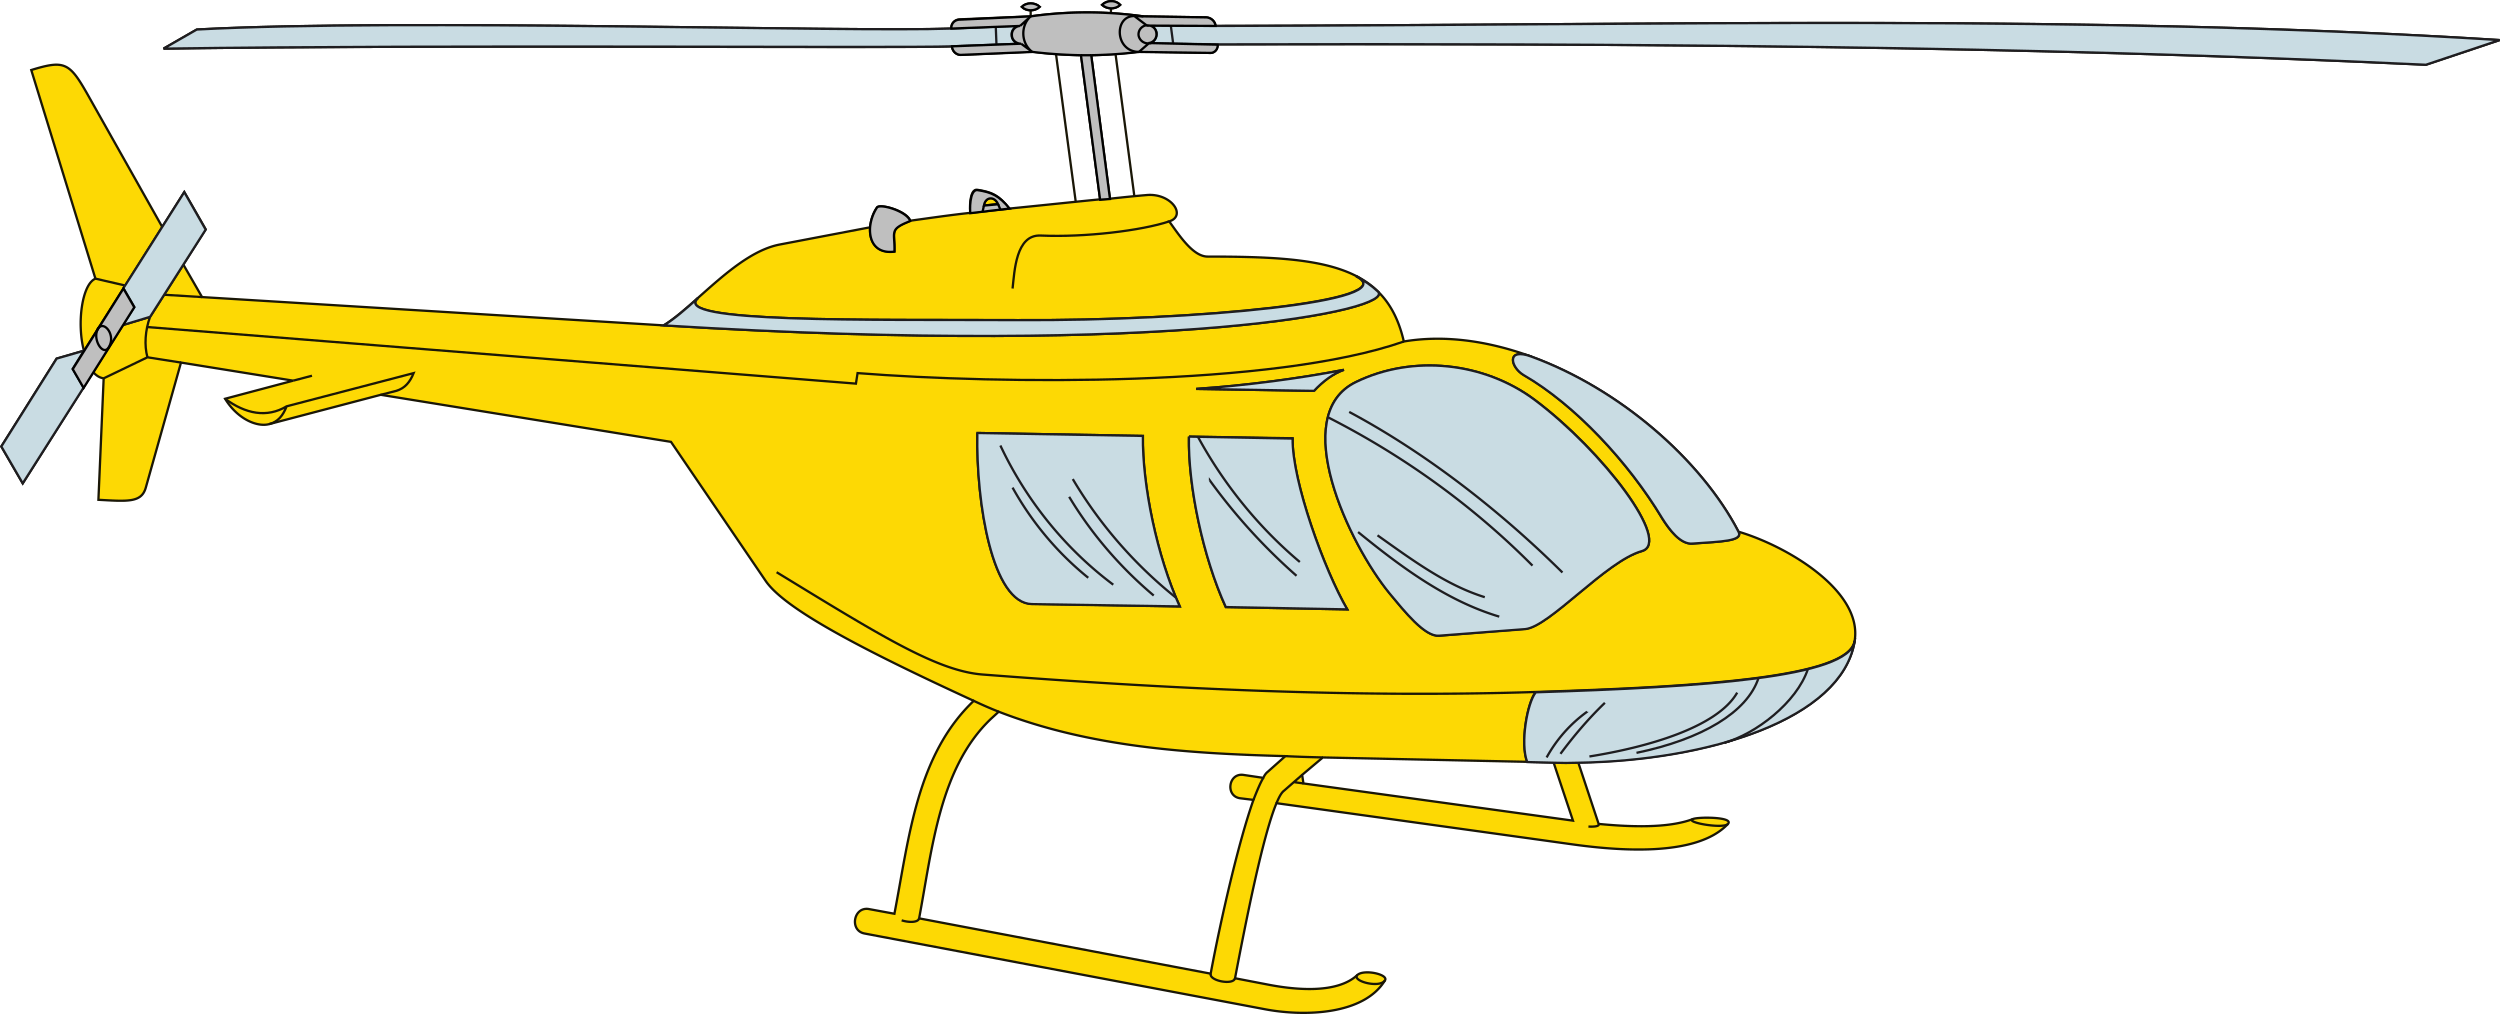<svg xmlns="http://www.w3.org/2000/svg" width="379.858" height="154.072"><path fill="#fdd904" fill-rule="evenodd" d="M147.954 106.488c-17.402-8-28.703-14-31.601-18.2L101.954 67.14l-44.101-7.152-16.95 4.453c-1.85.5-4.85-.8-6.699-3.852l10.348-2.75-17.05-2.75-5.348 19c-.653 2.301-2.7 2.102-7.2 1.852l.797-18.453c-.648-.098-1.148-.45-1.597-.95l-10.7 16.903-3.25-5.602 8.399-13.351 4.148-1.2c-1.097-4.148-.297-10.097 1.75-10.949L4.751 10.64c5.051-1.55 5.801-1.152 8.551 3.7l11.352 20.148L28 29.19l3.25 5.648-3.398 5.352 2.851 4.95 70.149 4.3c4.95-3.102 11.2-11.102 17.7-12.3l13.651-2.602c.098-1.098.45-2.149 1.047-3 .403-.649 4.551.5 5.051 2 2.902-.399 5.95-.848 9.152-1.2-.101-.148-.25-3.699 1.047-3.5 2.203.352 3.25.801 4.852 2.852 4.601-.453 9.25-.953 13.8-1.402l-2.9-21.898c-2.449-.05-4.898-.199-7.398-.55L146 8.34c-.699 0-1.297-.551-1.347-1.301-8.5.351-75.852-.301-119.801.351l5.05-2.902c31.551-1.7 99.051.453 114.65-.149-.052-.75.5-1.351 1.25-1.398l10.8-.453a61.467 61.467 0 0 1 17.101 0l9.45.152c.8 0 1.449.551 1.55 1.301 69.098-.102 132.2-1.8 195.098 2.148l-11.2 3.75c-61.148-2.898-122.398-3.25-183.6-3.101.05.703-.45 1.351-1.15 1.3l-10.8-.199c-2.398.301-4.8.5-7.25.551l2.852 21.801c1.898-.203 3.75-.402 5.55-.55 3.75-.352 6.149 3.148 3.45 4 1.55 2.148 3.648 5.398 5.898 5.347 17.152 0 27.05 1.05 29.75 12.902 18.902-3.199 42.25 12.399 50.852 28.899 7.3 2.152 18.898 8.949 17.648 16.601-1.95 11.95-22.3 18.149-42 18.45l3.102 9.351c4.699.45 10.55.7 14.347-.75.953-.352 6.25-.3 5.301.75-4.8 5.148-17.05 4.047-24.05 3.047l-44.548-6.2c-2.101 5.051-4.652 18-6.3 26.602l5.199 1c3.95.75 10.3 1.399 13.398-1.5 1-.902 4.703-.101 4.203.801-3.203 5.297-12.3 5.547-18.3 4.398l-60.801-11.5c-2.352-.449-1.649-4.199.75-3.699l3.8.7c2.25-11.7 3.4-24.102 12.051-32.352zm3.797 1.652c13.903 5.399 28.852 6.348 43.551 6.75l-2.7 2.399c-.198.152-.448.449-.648.902l-3.05-.453c-2.25-.297-2.75 3.203-.5 3.55l2.05.25c-2.25 6.352-4.953 18.102-6.5 26.403l-44.3-8.402c2-10.598 3.097-22.848 10.898-30.301zm49.25 6.95 35.051.75 2.95 8.851-40.95-5.652-.2-1.301 3.15-2.649"/><path fill="none" stroke="#1a1707" stroke-miterlimit="3.863" stroke-width=".35" d="M147.954 106.488c-17.402-8-28.703-14-31.601-18.2L101.954 67.14l-44.101-7.152-16.95 4.453c-1.85.5-4.85-.8-6.699-3.852l10.348-2.75-17.05-2.75-5.348 19c-.653 2.301-2.7 2.102-7.2 1.852l.797-18.453c-.648-.098-1.148-.45-1.597-.95l-10.7 16.903-3.25-5.602 8.399-13.351 4.148-1.2c-1.097-4.148-.297-10.097 1.75-10.949L4.751 10.64c5.051-1.55 5.801-1.152 8.551 3.7l11.352 20.148L28 29.19l3.25 5.648-3.398 5.352 2.851 4.95 70.149 4.3c4.95-3.102 11.2-11.102 17.7-12.3l13.651-2.602c.098-1.098.45-2.149 1.047-3 .403-.649 4.551.5 5.051 2 2.902-.399 5.95-.848 9.152-1.2-.101-.148-.25-3.699 1.047-3.5 2.203.352 3.25.801 4.852 2.852 4.601-.453 9.25-.953 13.8-1.402l-2.9-21.898c-2.449-.05-4.898-.199-7.398-.55L146 8.34c-.699 0-1.297-.551-1.347-1.301-8.5.351-75.852-.301-119.801.351l5.05-2.902c31.551-1.7 99.051.453 114.65-.149-.052-.75.5-1.351 1.25-1.398l10.8-.453a61.467 61.467 0 0 1 17.101 0l9.45.152c.8 0 1.449.551 1.55 1.301 69.098-.102 132.2-1.8 195.098 2.148l-11.2 3.75c-61.148-2.898-122.398-3.25-183.6-3.101.05.703-.45 1.351-1.15 1.3l-10.8-.199c-2.398.301-4.8.5-7.25.551l2.852 21.801c1.898-.203 3.75-.402 5.55-.55 3.75-.352 6.149 3.148 3.45 4 1.55 2.148 3.648 5.398 5.898 5.347 17.152 0 27.05 1.05 29.75 12.902 18.902-3.199 42.25 12.399 50.852 28.899 7.3 2.152 18.898 8.949 17.648 16.601-1.95 11.95-22.3 18.149-42 18.45l3.102 9.351c4.699.45 10.55.7 14.347-.75.953-.352 6.25-.3 5.301.75-4.8 5.148-17.05 4.047-24.05 3.047l-44.548-6.2c-2.101 5.051-4.652 18-6.3 26.602l5.199 1c3.95.75 10.3 1.399 13.398-1.5 1-.902 4.703-.101 4.203.801-3.203 5.297-12.3 5.547-18.3 4.398l-60.801-11.5c-2.352-.449-1.649-4.199.75-3.699l3.8.7c2.25-11.7 3.4-24.102 12.051-32.352zm3.797 1.652c13.903 5.399 28.852 6.348 43.551 6.75l-2.7 2.399c-.198.152-.448.449-.648.902l-3.05-.453c-2.25-.297-2.75 3.203-.5 3.55l2.05.25c-2.25 6.352-4.953 18.102-6.5 26.403l-44.3-8.402c2-10.598 3.097-22.848 10.898-30.301zm49.25 6.95 35.051.75 2.95 8.851-40.95-5.652-.2-1.301zm0 0"/><path fill="#fdd904" fill-rule="evenodd" d="M157.954 1.039c-.703.699-2 .699-2.703 0 .703-.7 2-.7 2.703 0"/><path fill="none" stroke="#1a1707" stroke-miterlimit="3.863" stroke-width=".35" d="M157.954 1.039c-.703.699-2 .699-2.703 0 .703-.7 2-.7 2.703 0zm0 0"/><path fill="#fdd904" fill-rule="evenodd" d="M167.454.738c.75-.75 2-.75 2.75 0-.75.703-2 .703-2.75 0"/><path fill="none" stroke="#1a1707" stroke-miterlimit="3.863" stroke-width=".35" d="M167.454.738c.75-.75 2-.75 2.75 0-.75.703-2 .703-2.75 0zm1.348.5v.75m-12.199-.398v.898c-1.602 1.402-1.5 4.101.25 5.351l-1.75-1.25c-.75.051-1.352-.55-1.399-1.25 0-.75.547-1.351 1.297-1.398l1.602-1.453m-1.602 1.402-10.449.45m.102 2.699 10.449-.45m-3.699.149-.102-2.7m21.051-1.597 1.851 1.45c-1 .148-1.55 1.3-.902 2.148.602.8 1.902.652 2.3-.301.45-1-.448-2-1.398-1.848l10.45.051m-6.75 0 .347 2.648"/><path fill="none" stroke="#1a1707" stroke-miterlimit="3.863" stroke-width=".35" d="m185.001 6.738-10.5-.149-1.449 1.25c-3.7 0-3.8-5.449-.7-5.398l1.352.047m-4.203 5.75 2.852 21.55m-3.699.403-1.5.098m-3.7.402-3-22.453m3.797.152h1.5m-12.398 23.301c-2 .2-3.95.45-5.899.648"/><path fill="none" stroke="#1a1707" stroke-miterlimit="3.863" stroke-width=".35" d="m149.302 32.14.152-.902c.25-1.399 1.649-1.547 2.2-.25l.3.851m-.3-.851-2.2.25m-11.152 2.301c-3.3 1.3-2.3 1.601-2.398 4.652-2.852.348-3.852-1.602-3.7-3.652m21.649 9.301c.3-2.649.5-8.2 4.25-8.051 6.75.3 15.351-.75 19.55-2.149"/><path fill="none" stroke="#1a1707" stroke-miterlimit="3.863" stroke-width=".35" d="M206.052 41.941c7.5 3.797-24.598 6.848-51.398 6.7-23.051-.102-52.903.448-48.602-3.352"/><path fill="none" stroke="#1a1707" stroke-miterlimit="3.863" stroke-width=".35" d="M100.853 49.441c78.05 4.797 111.351-2.402 108.5-5.152"/><path fill="none" stroke="#1a1707" stroke-miterlimit="3.863" stroke-width=".35" d="M213.302 51.89c-19.848 6.95-61.348 6.5-83 4.801l-.25 1.598-107.7-8.598m5.149 5.399-5.097-.801-6.653 3.199"/><path fill="none" stroke="#1a1707" stroke-miterlimit="3.863" stroke-width=".35" d="M22.404 54.289c-.5-1.801-.352-4.098.398-6.149m-4.148 1.25 4.148-1.25 5.05-7.949m2.852 4.949-5.75-.351m-5.902-1.399-4.55-1.05m10.152-7.852-13.602 21.55 1.652 2.801"/><path fill="none" stroke="#1a1707" stroke-miterlimit="3.863" stroke-width=".35" d="m14.154 56.539 6.25-9.899-1.653-2.851"/><path fill="none" stroke="#1a1707" stroke-miterlimit="3.863" stroke-width=".35" d="M14.904 49.89c.847-1.351 2.8 1 1.597 2.848-.847 1.402-2.547-1.297-1.597-2.848m29.648 7.95 2.852-.75m-3.852 4.648c-3 1.8-6.25 1.152-9.348-1.149m6.7 3.852c1.347-.352 2.097-1.3 2.648-2.703l19.3-5.047c-.55 1.348-1.3 2.297-2.648 2.7l-2.351.597m90.648 5.801 25.153.449c-.102 7.453 2.148 18.3 5.597 25.902l-22.449-.402c-6-.047-8.5-15.2-8.3-25.95"/><path fill="none" stroke="#1a1707" stroke-miterlimit="3.863" stroke-width=".35" d="M153.853 74.09a46.62 46.62 0 0 0 11.5 13.648m3.801 1.102c-7.352-5.5-13.25-12.852-17.153-21.149m10.453 7.75c3.399 5.7 7.797 10.75 12.848 15m3.352.297a65.038 65.038 0 0 1-15.653-18m17.653-6.398 15.75.25c-.102 6.5 4.847 20.05 8.3 26l-18.453-.352c-3.449-7.598-5.75-18.45-5.597-25.899"/><path fill="none" stroke="#1a1707" stroke-miterlimit="3.863" stroke-width=".35" d="M183.853 73.039c3.851 5.25 8.25 10.152 13.148 14.449m.5-2.098c-6.297-5.351-11.547-11.851-15.5-19.05m17.653-6.95-17.903-.3c7.5-.5 15.852-1.602 22.453-2.899-1.601.547-3.203 1.7-4.55 3.2m6.398-1.352c8.652-4.2 19.45-3 27.102 2.699 10.398 7.75 20.949 21.703 16.3 23-5.453 1.5-14 11.5-17.703 11.8l-13.097 1.051c-2.153.149-5.25-3.699-7.5-6.449-6.153-7.449-15.5-27.101-5.102-32.101"/><path fill="none" stroke="#1a1707" stroke-miterlimit="3.863" stroke-width=".35" d="M206.353 80.789c6.45 5.3 13.398 10.449 21.45 12.851m-2.2-2.902c-5.75-1.797-10.602-5.348-16.3-9.399m-7.552-17.949c11.5 5.848 22 13.399 31.102 22.5m4.551 1.051c-9.7-9.55-20.903-18.203-32.403-24.352m59.153 18.2c.75 1.449-2.653 1.449-6.95 1.8-1.851.149-3.55-2.101-4.652-3.851-5.098-8.5-13.25-17.25-21.05-21.797-2-1.152-2.7-4.203 1.202-2.75m49.098 43.199c-.898 5.551-23.25 6.95-48.45 7.75-27.648.899-56.148-.5-84.05-2.652-6.95-.547-15.5-5.899-31.3-15.547m29.952 19.547a61.39 61.39 0 0 0 3.797 1.652m-12.097 31.399c-.153.652-1.551.652-2.653.3m46.953 8.102c-.25 1.098 3.45 1.797 3.7.7m18.597-.501c-.949.899 3.403 2.098 4.203.801m-16.5-26.902c.399-.95.75-1.598 1.149-1.899l2.75-2.402m.199 1.301-1.45-.2m-4.648-.648c-.453.75-.953 1.95-1.5 3.348m4.848-6.649c1.902.098 3.8.149 5.7.2"/><path fill="none" stroke="#1a1707" stroke-miterlimit="3.863" stroke-width=".35" d="M232.052 115.789c-1.098-2.848 0-9.051 1.3-10.649m2.7 10.7c1.2.05 2.5.05 3.75 0m3.102 9.351c.148.348-.602.45-1.551.398m15.898-1.148c-1.347.5 4.602 1.547 5.301.75m-27.551-10.101a21.097 21.097 0 0 1 6.153-6.95m2.699-1.351a58.657 58.657 0 0 0-6.75 7.75m4.398.351c8.5-1.351 19.403-4.3 22.453-9.699"/><path fill="none" stroke="#1a1707" stroke-miterlimit="3.863" stroke-width=".35" d="M267.204 102.988c-1.703 5.203-8.652 9.351-18.55 11.402m13.398-1.55c4.652-1.352 10.95-6.102 12.652-11.2"/><path fill="#c9dce3" fill-rule="evenodd" d="m12.704 58.89-9.25 14.551-3.25-5.602 8.399-13.351 4.148-1.2-1.699 2.75 1.652 2.852"/><path fill="none" stroke="#1e1d20" stroke-miterlimit="3.863" stroke-width=".35" d="m12.704 58.89-9.25 14.551-3.25-5.602 8.399-13.351 4.148-1.2-1.699 2.75Zm0 0"/><path fill="#c9dce3" fill-rule="evenodd" d="m18.654 49.39 1.75-2.75-1.653-2.851 9.25-14.598 3.25 5.7-8.449 13.25-4.148 1.25"/><path fill="none" stroke="#1e1d20" stroke-miterlimit="3.863" stroke-width=".35" d="m18.654 49.39 1.75-2.75-1.653-2.851 9.25-14.598 3.25 5.7-8.449 13.25zm0 0"/><path fill="#c9dce3" fill-rule="evenodd" d="M100.853 49.441c1.601-.953 3.351-2.5 5.2-4.152-4.302 3.8 25.55 3.25 48.6 3.351 26.801.149 58.9-2.851 51.4-6.652 1.25.652 2.35 1.402 3.3 2.3 2.851 2.75-30.45 9.95-108.5 5.153"/><path fill="none" stroke="#1e1d20" stroke-miterlimit="3.863" stroke-width=".35" d="M100.853 49.441c1.601-.953 3.351-2.5 5.2-4.152-4.302 3.8 25.55 3.25 48.6 3.351 26.801.149 58.9-2.851 51.4-6.652 1.25.652 2.35 1.402 3.3 2.3 2.851 2.75-30.45 9.95-108.5 5.153zm0 0"/><path fill="#c9dce3" fill-rule="evenodd" d="M155.001 3.89c-.75.051-1.347.7-1.297 1.399 0 .8.649 1.402 1.399 1.351l-10.45.399c-8.5.3-75.85-.301-119.8.351l5.05-2.902c31.551-1.7 99.051.453 114.65-.149L155 3.89"/><path fill="none" stroke="#1e1d20" stroke-miterlimit="3.863" stroke-width=".35" d="M155.001 3.89c-.75.051-1.347.7-1.297 1.399 0 .8.649 1.402 1.399 1.351l-10.45.399c-8.5.3-75.85-.301-119.8.351l5.05-2.902c31.551-1.7 99.051.453 114.65-.149zm0 0"/><path fill="#c9dce3" fill-rule="evenodd" d="M174.501 6.59c.801-.102 1.301-.801 1.25-1.602-.148-.7-.797-1.25-1.547-1.149l10.45.102c69.148-.102 132.25-1.8 195.148 2.148l-11.2 3.75c-61.148-2.898-122.398-3.25-183.6-3.101l-10.5-.149"/><path fill="none" stroke="#1e1d20" stroke-miterlimit="3.863" stroke-width=".35" d="M174.501 6.59c.801-.102 1.301-.801 1.25-1.602-.148-.7-.797-1.25-1.547-1.149l10.45.102c69.148-.102 132.25-1.8 195.148 2.148l-11.2 3.75c-61.148-2.898-122.398-3.25-183.6-3.101zm0 0"/><path fill="#c9dce3" fill-rule="evenodd" d="M181.751 59.09c7.5-.5 15.852-1.602 22.453-2.899-1.601.547-3.203 1.75-4.55 3.2l-17.903-.302"/><path fill="none" stroke="#1e1d20" stroke-miterlimit="3.863" stroke-width=".35" d="M181.751 59.09c7.5-.5 15.852-1.602 22.453-2.899-1.601.547-3.203 1.75-4.55 3.2zm0 0"/><path fill="#c9dce3" fill-rule="evenodd" d="M173.654 66.238c-.102 7.453 2.148 18.3 5.597 25.902l-22.449-.351c-6-.098-8.5-15.25-8.3-26l25.152.449"/><path fill="none" stroke="#1e1d20" stroke-miterlimit="3.863" stroke-width=".35" d="M173.654 66.238c-.102 7.453 2.148 18.3 5.597 25.902l-22.449-.351c-6-.098-8.5-15.25-8.3-26zm0 0"/><path fill="#c9dce3" fill-rule="evenodd" d="m180.654 66.34 15.75.3c-.102 6.45 4.847 20.051 8.3 25.95l-18.453-.352c-3.449-7.547-5.75-18.45-5.597-25.899"/><path fill="none" stroke="#1e1d20" stroke-miterlimit="3.863" stroke-width=".35" d="m180.654 66.34 15.75.3c-.102 6.45 4.847 20.051 8.3 25.95l-18.453-.352c-3.449-7.547-5.75-18.45-5.597-25.899zm0 0"/><path fill="#c9dce3" fill-rule="evenodd" d="M218.654 96.59c-2.153.199-5.25-3.7-7.5-6.399-6.153-7.5-15.5-27.152-5.102-32.152 8.652-4.2 19.45-3 27.102 2.699 10.398 7.8 20.949 21.703 16.3 23-5.453 1.55-14 11.5-17.703 11.851l-13.097 1"/><path fill="none" stroke="#1e1d20" stroke-miterlimit="3.863" stroke-width=".35" d="M218.654 96.59c-2.153.199-5.25-3.7-7.5-6.399-6.153-7.5-15.5-27.152-5.102-32.152 8.652-4.2 19.45-3 27.102 2.699 10.398 7.8 20.949 21.703 16.3 23-5.453 1.55-14 11.5-17.703 11.851zm0 0"/><path fill="#c9dce3" fill-rule="evenodd" d="M264.154 80.789c.75 1.449-2.653 1.5-6.95 1.8-1.851.2-3.55-2.101-4.652-3.851-5.098-8.5-13.25-17.25-21.05-21.75-2-1.2-2.7-4.25 1.202-2.797 13.25 4.848 25.7 15.547 31.45 26.598"/><path fill="none" stroke="#1e1d20" stroke-miterlimit="3.863" stroke-width=".35" d="M264.154 80.789c.75 1.449-2.653 1.5-6.95 1.8-1.851.2-3.55-2.101-4.652-3.851-5.098-8.5-13.25-17.25-21.05-21.75-2-1.2-2.7-4.25 1.202-2.797 13.25 4.848 25.7 15.547 31.45 26.598zm0 0"/><path fill="#c9dce3" fill-rule="evenodd" d="M281.802 97.441c-1.95 11.898-22.3 18.148-42 18.45-1.25.05-2.55.05-3.75 0l-4-.102c-1.098-2.801 0-9 1.3-10.598 25.2-.8 47.552-2.203 48.45-7.75"/><path fill="none" stroke="#1e1d20" stroke-miterlimit="3.863" stroke-width=".35" d="M281.802 97.441c-1.95 11.898-22.3 18.148-42 18.45-1.25.05-2.55.05-3.75 0l-4-.102c-1.098-2.801 0-9 1.3-10.598 25.2-.8 47.552-2.203 48.45-7.75zm0 0"/><path fill="none" stroke="#1e1d20" stroke-miterlimit="3.863" stroke-width=".35" d="M274.704 101.64c-1.703 5.149-8 9.899-12.652 11.2m-13.398 1.55c9.898-2.05 16.847-6.152 18.55-11.402"/><path fill="none" stroke="#1e1d20" stroke-miterlimit="3.863" stroke-width=".35" d="M263.954 105.238c-3.05 5.351-13.953 8.351-22.453 9.703m-4.398-.402c2.05-2.75 4.25-5.348 6.75-7.75m-2.699 1.351a21.103 21.103 0 0 0-6.153 6.95m2.403-28.102c-9.7-9.598-20.903-18.25-32.403-24.399m-3.25.801c11.5 5.848 22 13.399 31.102 22.551m-7.25 4.797c-5.75-1.797-10.602-5.348-16.3-9.399m-2.95-.499c6.45 5.25 13.398 10.449 21.45 12.851m-30.302-8.301c-6.297-5.3-11.547-11.8-15.5-19.05m1.852 6.699A88.013 88.013 0 0 0 197 87.488m-18.346 3.301c-6.25-5-11.602-11.149-15.653-18m-.547 2.699c3.399 5.652 7.797 10.75 12.848 15m-6.148-1.648c-7.352-5.5-13.25-12.852-17.153-21.149m1.852 6.399c2.95 5.3 6.851 9.949 11.5 13.699M178.251 6.59l-.347-2.649m-26.602.098.102 2.699"/><path fill="#bfbfbf" fill-rule="evenodd" d="m12.704 58.941-1.652-2.852 7.7-12.25 1.652 2.852-7.7 12.25"/><path fill="none" stroke="#000" stroke-miterlimit="3.863" stroke-width=".35" d="m12.704 58.941-1.652-2.852 7.7-12.25 1.652 2.852zm0 0"/><path fill="#bfbfbf" fill-rule="evenodd" d="M138.302 33.59c-3.3 1.3-2.3 1.601-2.398 4.648-2.852.351-3.852-1.598-3.7-3.7a6.557 6.557 0 0 1 1.047-3c.453-.648 4.551.551 5.051 2.051"/><path fill="none" stroke="#000" stroke-miterlimit="3.863" stroke-width=".35" d="M138.302 33.59c-3.3 1.3-2.3 1.601-2.398 4.648-2.852.351-3.852-1.598-3.7-3.7a6.557 6.557 0 0 1 1.047-3c.453-.648 4.551.551 5.051 2.051zm0 0"/><path fill="#bfbfbf" fill-rule="evenodd" d="M147.454 32.39c-.101-.152-.203-3.699 1.098-3.5 2.152.348 3.2.801 4.852 2.801-2.051.25-4 .45-5.95.7zm2.047-1.152c.203-1.348 1.602-1.5 2.153-.2l-2.153.2"/><path fill="none" stroke="#000" stroke-miterlimit="3.863" stroke-width=".35" d="M147.454 32.39c-.101-.152-.203-3.699 1.098-3.5 2.152.348 3.2.801 4.852 2.801-2.051.25-4 .45-5.95.7zm2.047-1.152c.203-1.348 1.602-1.5 2.153-.2zm0 0"/><path fill="#bfbfbf" fill-rule="evenodd" d="M167.154 30.34 164.25 8.39a72.23 72.23 0 0 1-7.347-.5L146 8.34c-.699 0-1.297-.551-1.347-1.301l10.5-.399c-.801 0-1.403-.601-1.403-1.3-.047-.75.5-1.352 1.25-1.399l-10.449.398c-.05-.75.5-1.351 1.3-1.351l10.75-.5a61.467 61.467 0 0 1 17.102 0l9.5.152c.75 0 1.399.551 1.5 1.301l-10.5-.05c.75-.153 1.45.398 1.5 1.148a1.316 1.316 0 0 1-1.152 1.5l10.45.25c.1.652-.45 1.3-1.15 1.25l-10.8-.149c-2.398.301-4.8.45-7.25.5l2.852 21.848-1.5.101"/><path fill="none" stroke="#000" stroke-miterlimit="3.863" stroke-width=".35" d="M167.154 30.34 164.25 8.39a72.23 72.23 0 0 1-7.347-.5L146 8.34c-.699 0-1.297-.551-1.347-1.301l10.5-.399c-.801 0-1.403-.601-1.403-1.3-.047-.75.5-1.352 1.25-1.399l-10.449.398c-.05-.75.5-1.351 1.3-1.351l10.75-.5a61.467 61.467 0 0 1 17.102 0l9.5.152c.75 0 1.399.551 1.5 1.301l-10.5-.05c.75-.153 1.45.398 1.5 1.148a1.316 1.316 0 0 1-1.152 1.5l10.45.25c.1.652-.45 1.3-1.15 1.25l-10.8-.149c-2.398.301-4.8.45-7.25.5l2.852 21.848zm0 0"/><path fill="#bfbfbf" fill-rule="evenodd" d="M158.001 1.039c-.75.699-2.047.699-2.75 0 .703-.7 2-.7 2.75 0"/><path fill="none" stroke="#000" stroke-miterlimit="3.863" stroke-width=".35" d="M158.001 1.039c-.75.699-2.047.699-2.75 0 .703-.7 2-.7 2.75 0zm0 0"/><path fill="#bfbfbf" fill-rule="evenodd" d="M167.454.738c.797-.75 2.047-.75 2.75 0-.703.703-1.953.703-2.75 0"/><path fill="none" stroke="#000" stroke-miterlimit="3.863" stroke-width=".35" d="M167.454.738c.797-.75 2.047-.75 2.75 0-.703.703-1.953.703-2.75 0zm6.25 1.75-1.351-.047c-3.102-.05-3 5.398.7 5.45l1.5-1.302a1.47 1.47 0 0 1-1.552-1.199c-.097-.75.453-1.449 1.203-1.55l-1.851-1.399m-6.602 5.949h-1.5m-9.097-1.75 1.699 1.25c-1.7-1.25-1.852-3.949-.25-5.402L155 3.94m-3.346 27.099.347.8m-2.699.301.2-.902M16.501 52.789c-.847 1.402-2.547-1.301-1.597-2.848.847-1.352 2.8 1 1.597 2.848"/></svg>
